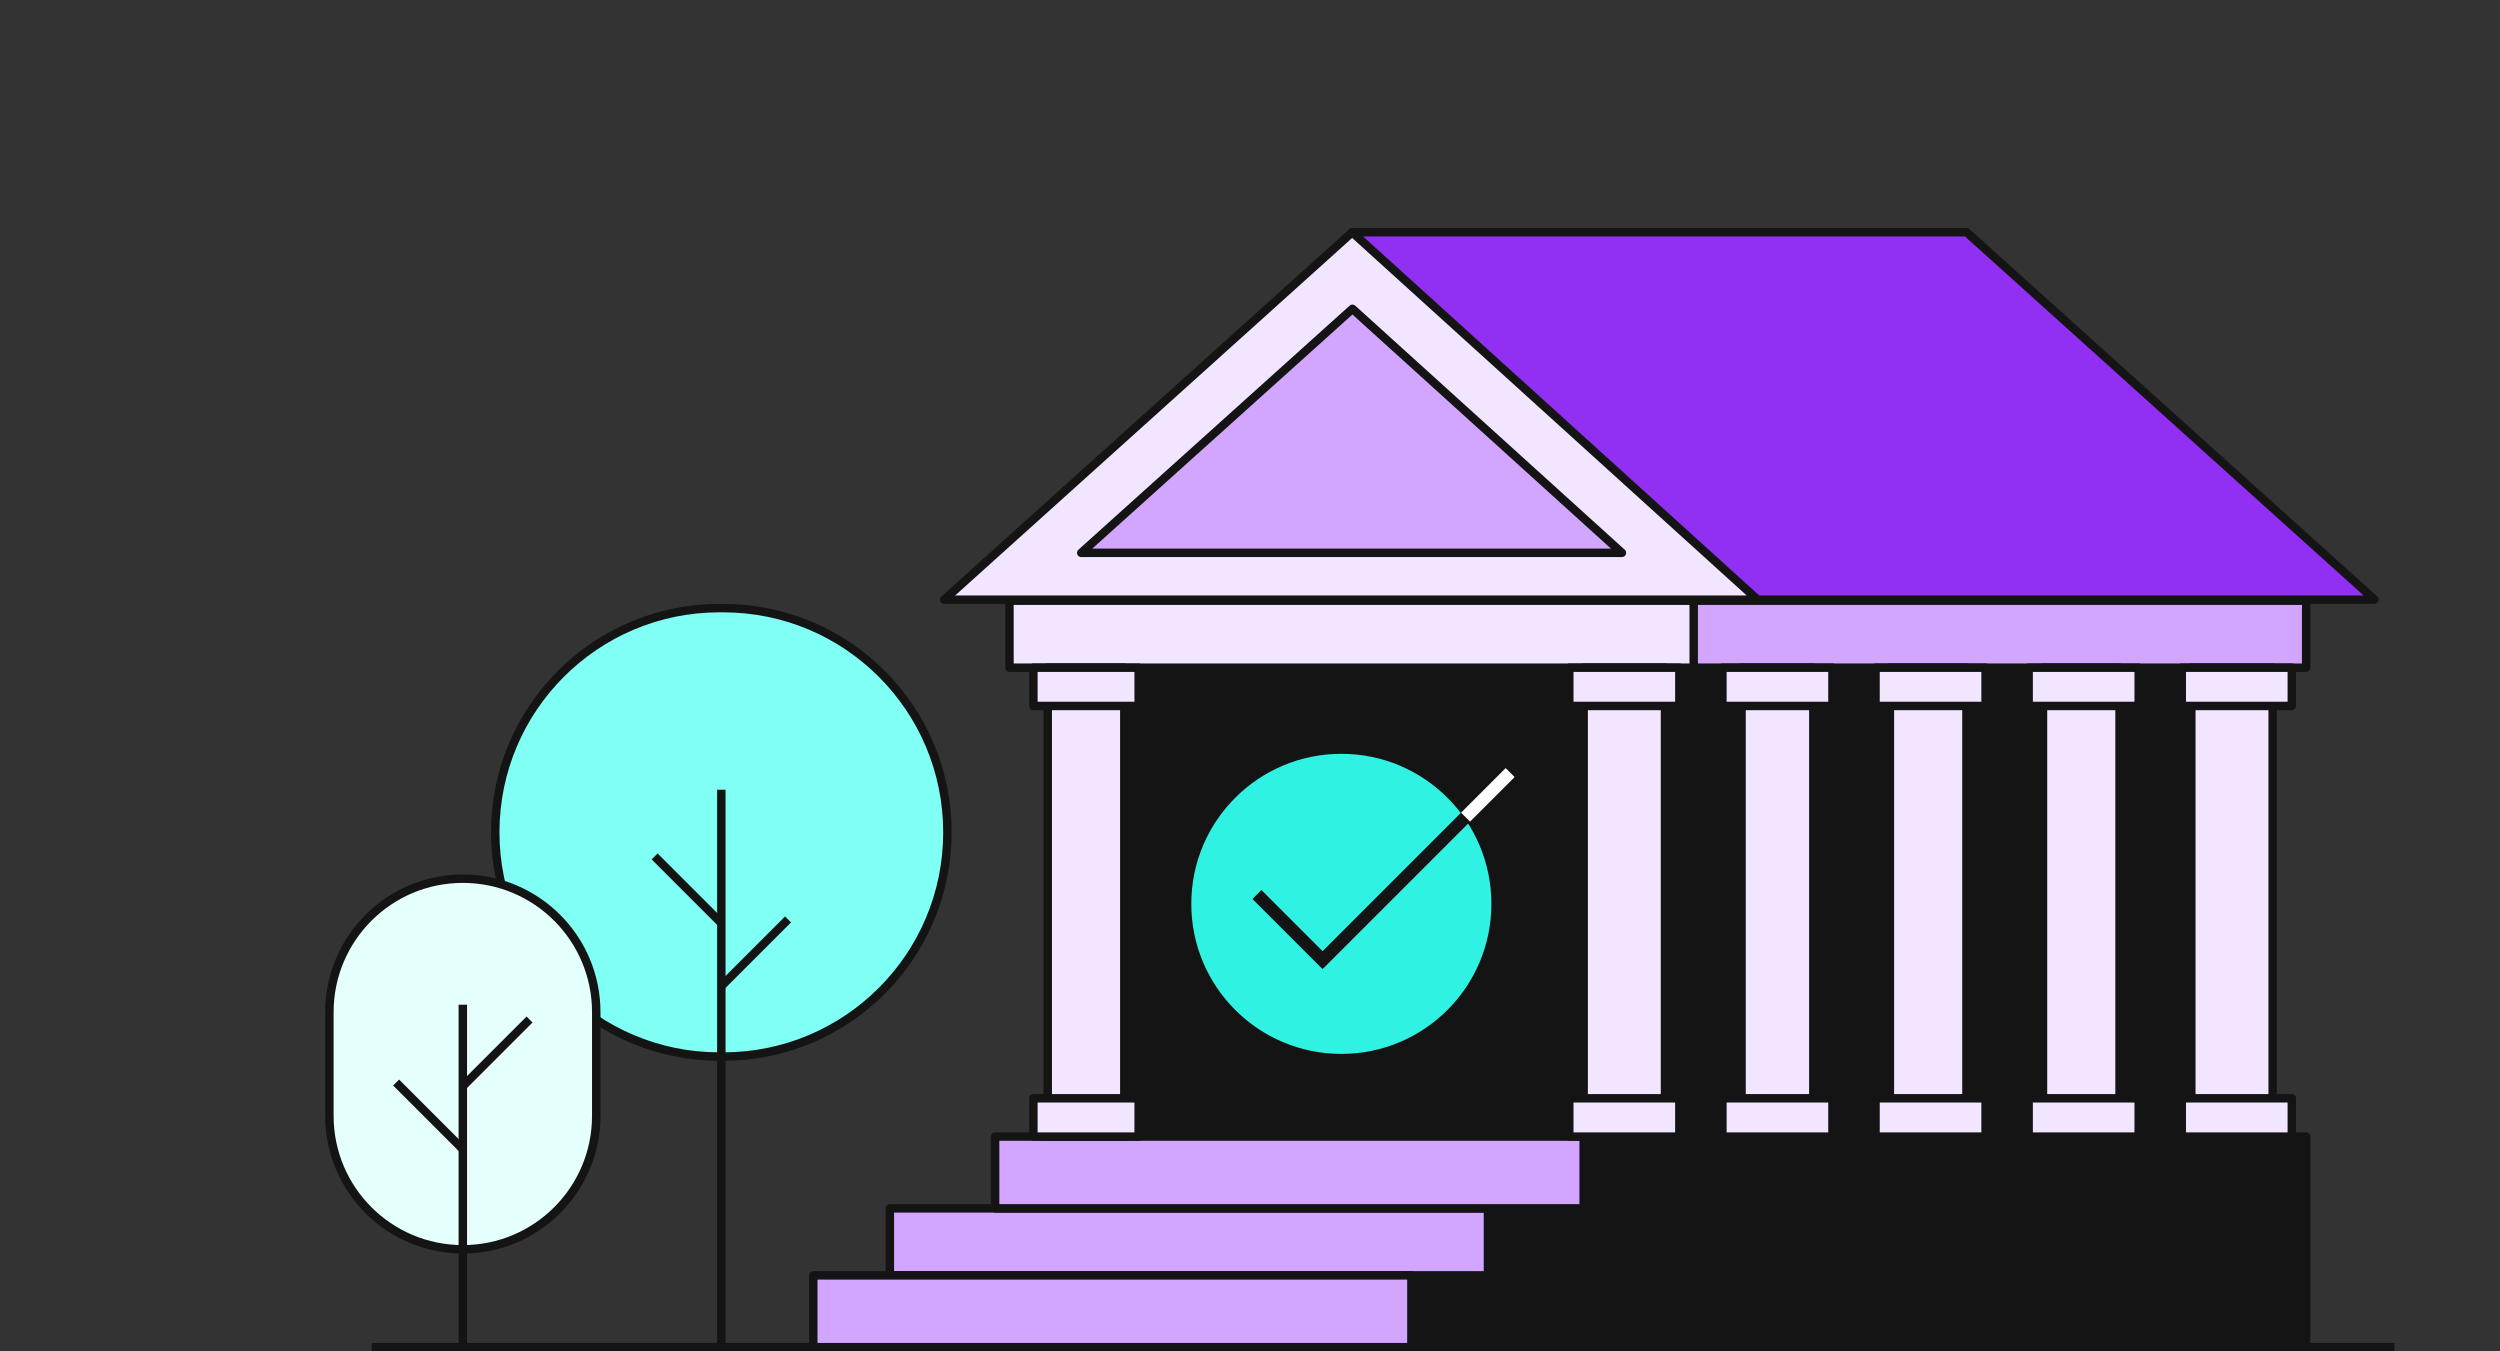 <svg width="592" height="320" viewBox="0 0 592 320" fill="none" xmlns="http://www.w3.org/2000/svg">
<rect x="0" y="0" width="592" height="320" fill="#333333" stroke="none"/>
<g clip-path="url(#clip0_144_3485)">
<path d="M89 319H566" stroke="#141414" stroke-width="2" stroke-linecap="square" stroke-linejoin="round"/>
<path d="M527.969 153.575H260.57V273.678H527.969V153.575Z" fill="#141414"/>
<path d="M546.098 269.146H325.154V319H546.098V269.146Z" fill="#141414" stroke="#141414" stroke-width="2" stroke-linejoin="round"/>
<path d="M546.098 142.245H385.205V158.107H546.098V142.245Z" fill="#D2A6FF" stroke="#141414" stroke-width="2" stroke-linejoin="round"/>
<path fill-rule="evenodd" clip-rule="evenodd" d="M465.692 55H320.192V142H465.692L562.296 141.999L465.692 55Z" fill="#9130F2"/>
<path d="M320.192 55V54C319.64 54 319.192 54.448 319.192 55H320.192ZM320.192 142H319.192C319.192 142.552 319.64 143 320.192 143V142ZM465.692 142V143C466.244 143 466.692 142.552 466.692 142H465.692ZM465.692 142V140.999C465.14 140.999 464.692 141.447 464.692 141.999L465.692 142ZM562.296 141.999V142.999C562.71 142.999 563.081 142.744 563.229 142.358C563.378 141.971 563.273 141.533 562.965 141.256L562.296 141.999ZM465.692 55L466.362 54.257C466.178 54.092 465.94 54 465.692 54V55ZM320.192 56H465.692V54H320.192V56ZM321.192 142V55H319.192V142H321.192ZM465.692 140.999L320.192 141V143H465.692V140.999ZM562.296 140.999H465.692V143L562.296 142.999V140.999ZM465.023 55.743L561.627 142.742L562.965 141.256L466.362 54.257L465.023 55.743Z" fill="#141414"/>
<path d="M320.192 55L416.192 141.999H223.589L320.192 55Z" fill="#F2E5FF" stroke="#141414" stroke-width="2" stroke-linejoin="round"/>
<path d="M320.256 73.129L384.072 130.914H256.038L320.256 73.129Z" fill="#D2A6FF" stroke="#141414" stroke-width="2" stroke-linejoin="round"/>
<path d="M401.068 142.245H239.042V158.107H401.068V142.245Z" fill="#F2E5FF" stroke="#141414" stroke-width="2" stroke-linejoin="round"/>
<path d="M352.347 286.142H210.716V302.005H352.347V286.142Z" fill="#D2A6FF" stroke="#141414" stroke-width="2" stroke-linejoin="round"/>
<path d="M375.008 269.146H235.643V286.142H375.008V269.146Z" fill="#D2A6FF" stroke="#141414" stroke-width="2" stroke-linejoin="round"/>
<path d="M334.218 302.004H192.587V319H334.218V302.004Z" fill="#D2A6FF" stroke="#141414" stroke-width="2" stroke-linejoin="round"/>
<path d="M266.235 269.146V158.107H248.106V269.146H266.235Z" fill="#F2E5FF" stroke="#141414" stroke-width="2" stroke-linejoin="round"/>
<path d="M269.635 269.146V260.082H244.708V269.146H269.635Z" fill="#F2E5FF" stroke="#141414" stroke-width="2" stroke-linejoin="round"/>
<path d="M269.635 167.171V158.107H244.708V167.171H269.635Z" fill="#F2E5FF" stroke="#141414" stroke-width="2" stroke-linejoin="round"/>
<path d="M394.27 269.146V158.107H375.008V269.146H394.27Z" fill="#F2E5FF" stroke="#141414" stroke-width="2" stroke-linejoin="round"/>
<path d="M429.394 269.146V158.107H412.398V269.146H429.394Z" fill="#F2E5FF" stroke="#141414" stroke-width="2" stroke-linejoin="round"/>
<path d="M465.652 269.146V158.107H447.523V269.146H465.652Z" fill="#F2E5FF" stroke="#141414" stroke-width="2" stroke-linejoin="round"/>
<path d="M501.909 269.146V158.107H483.78V269.146H501.909Z" fill="#F2E5FF" stroke="#141414" stroke-width="2" stroke-linejoin="round"/>
<path d="M538.167 269.146V158.107H518.905V269.146H538.167Z" fill="#F2E5FF" stroke="#141414" stroke-width="2" stroke-linejoin="round"/>
<path d="M317.63 249.566C337.254 249.566 353.162 233.658 353.162 214.034C353.162 194.41 337.254 178.502 317.63 178.502C298.006 178.502 282.098 194.41 282.098 214.034C282.098 233.658 298.006 249.566 317.63 249.566Z" fill="#30F2E2"/>
<path d="M297.641 211.815L313.186 227.36L357.601 182.945" stroke="#141414" stroke-width="3"/>
<path d="M347.045 193.5L357.601 182.945" stroke="white" stroke-width="3"/>
<path d="M397.669 269.146V260.082H371.609V269.146H397.669Z" fill="#F2E5FF" stroke="#141414" stroke-width="2" stroke-linejoin="round"/>
<path d="M397.669 167.171V158.107H371.609V167.171H397.669Z" fill="#F2E5FF" stroke="#141414" stroke-width="2" stroke-linejoin="round"/>
<path d="M433.926 269.146V260.082H407.866V269.146H433.926Z" fill="#F2E5FF" stroke="#141414" stroke-width="2" stroke-linejoin="round"/>
<path d="M433.926 167.171V158.107H407.866V167.171H433.926Z" fill="#F2E5FF" stroke="#141414" stroke-width="2" stroke-linejoin="round"/>
<path d="M470.184 269.146V260.082H444.124V269.146H470.184Z" fill="#F2E5FF" stroke="#141414" stroke-width="2" stroke-linejoin="round"/>
<path d="M470.184 167.171V158.107H444.124V167.171H470.184Z" fill="#F2E5FF" stroke="#141414" stroke-width="2" stroke-linejoin="round"/>
<path d="M506.441 269.146V260.082H480.381V269.146H506.441Z" fill="#F2E5FF" stroke="#141414" stroke-width="2" stroke-linejoin="round"/>
<path d="M506.441 167.171V158.107H480.381V167.171H506.441Z" fill="#F2E5FF" stroke="#141414" stroke-width="2" stroke-linejoin="round"/>
<path d="M542.699 269.146V260.082H516.639V269.146H542.699Z" fill="#F2E5FF" stroke="#141414" stroke-width="2" stroke-linejoin="round"/>
<path d="M542.699 167.171V158.107H516.639V167.171H542.699Z" fill="#F2E5FF" stroke="#141414" stroke-width="2" stroke-linejoin="round"/>
<path d="M171.251 144H170.373C141.048 144 117.274 167.773 117.274 197.099V197.099C117.274 226.425 141.048 250.198 170.373 250.198H171.251C200.576 250.198 224.349 226.425 224.349 197.099V197.099C224.349 167.773 200.576 144 171.251 144Z" fill="#80FFF5" stroke="#141414" stroke-width="2"/>
<path d="M170.812 187.006V319.533" stroke="#141414" stroke-width="2"/>
<path d="M170.812 233.522L186.61 217.724" stroke="#141414" stroke-width="2"/>
<path d="M170.812 218.601L155.014 202.803" stroke="#141414" stroke-width="2"/>
<path d="M141.192 239.666C141.192 222.216 127.046 208.07 109.596 208.07C92.146 208.07 78 222.216 78 239.666V264.241C78 281.691 92.146 295.837 109.596 295.837C127.046 295.837 141.192 281.691 141.192 264.241V239.666Z" fill="#E5FFFD" stroke="#141414" stroke-width="2"/>
<path d="M109.596 237.911V319.534" stroke="#141414" stroke-width="2"/>
<path d="M109.596 272.14L93.798 256.342" stroke="#141414" stroke-width="2"/>
<path d="M109.596 257.22L125.394 241.422" stroke="#141414" stroke-width="2"/>
</g>
<defs>
<clipPath id="clip0_144_3485">
<rect width="490" height="266" fill="white" transform="translate(77 54)"/>
</clipPath>
</defs>
</svg>
